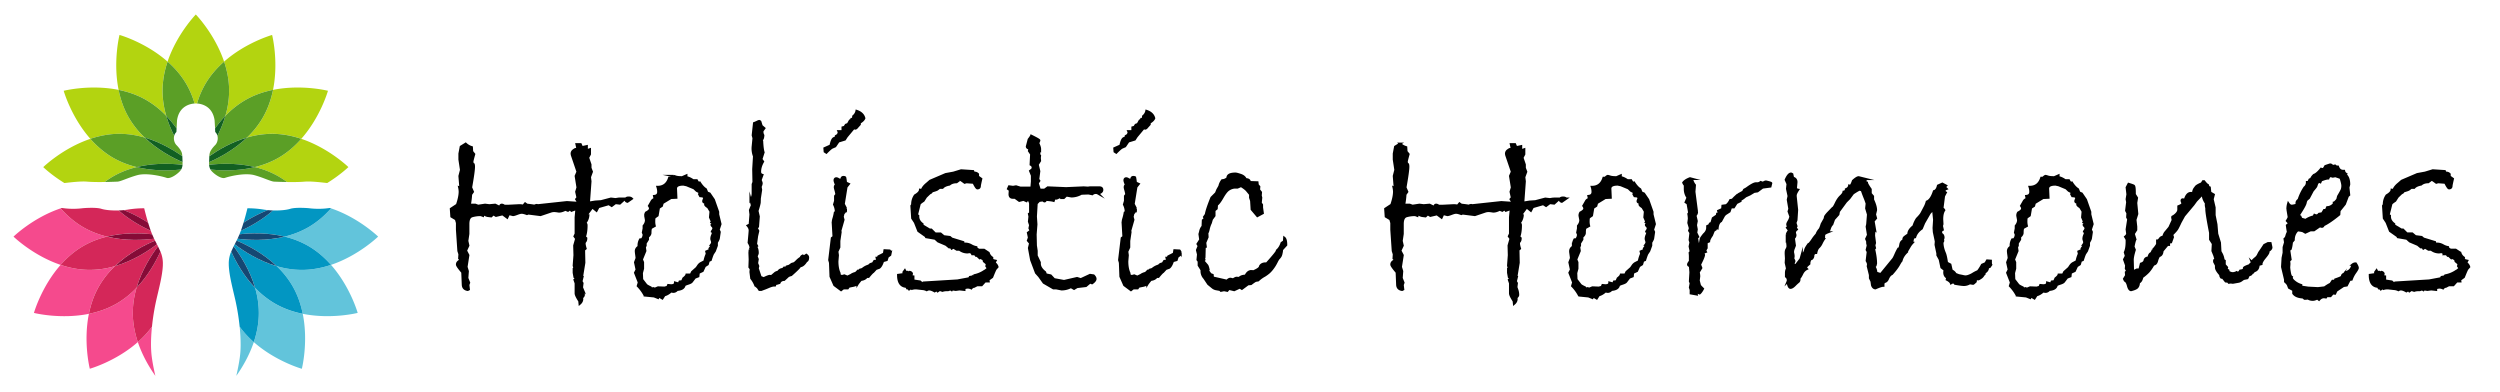 <svg xmlns="http://www.w3.org/2000/svg" viewBox="0 0 5482.29 859.76"><defs><style>.cls-1{stroke:#000;stroke-miterlimit:10;stroke-width:5px;}.cls-2{fill:#b3d410;}.cls-3{fill:#5b9f26;}.cls-4{fill:#126022;}.cls-5{fill:#f54a8d;}.cls-6{fill:#d42759;}.cls-7{fill:#860b37;}.cls-8{fill:#62c4db;}.cls-9{fill:#0296c2;}.cls-10{fill:#154773;}</style></defs><g id="logo"><path class="cls-1" d="M1370.83,435.7l-11.71,10.56-9.42-1.14-8.28,6.28-6.28-4L1312.31,454l-4.28,8-9.14-7.42-13.41,18H1290a29.63,29.63,0,0,1-7.7,17.41h1.14q2.57,0,2.57,4.28,0,15.13-3.71,25.12l3.14,2.85q0,4.86-1.86,7.14a7.25,7.25,0,0,0-1.85,4.57c0,2.28.75,6,2.28,11.13l-3.43,2.85.57,28.26-5.13,31.4h1.14l-2.29,9.42,2.29,4-1.14,9.42,2,4.85a34.44,34.44,0,0,1,2,11.42q0,2.85-4,6l.57,2.85q0,6-5.43,10.56l-.57-6q-8-12.29-8-16.84V621l-2.57-7.42,4.28-3.71-4.28-2.29-1.71-9.42v-8.56l1.71-.57-1.71-6.57,1.71-22.83-.57-21.13,4.28-15.12-3.71-5.14,2.57-5.43V476.52l1.71-18.55-11.13,4-2.85-3.42-4.86,3.42-5.71-2.28q-9.71,4.86-15.7,3.85a61.21,61.21,0,0,0-8.27-1,24.3,24.3,0,0,0-7.71,1.15l-22.84,7.7L1158.45,468l-2.85,1.14q-7.71-2.85-11.71-2.85-3.14,0-9.85,2.56c-4.47,1.72-7.47,2.57-9,2.57l-9.13-2.28-3.71,8-10-7.42-14.56,3.43-5.71-3.43-4.85,4.57-6.85-.86q-3.43-.28-10.57-4.28l-.57,4-4.56-1.72a65.72,65.72,0,0,0-19.41,2.57q-8.3,2.58-8.28,17.42v21.4l-2.29,15.42,2.29,10.27-5.14,11.14,5.14,10-4,25.69,2.86,9.42-1.15,15.13,4,10-1.71,4.85,1.14,9.71-2.28,1.14q-10-1.44-10.57-10.85L1014,597q-11.7-13.69-11.7-16.84,0-6.57,8.85-9.42l-4-4,.57-9.42-2.28-7.13-3.14-46.53V488.8l-2.29-8-10-6L988.89,458l13.42-8.85q6-17.42,6-29.12a48.66,48.66,0,0,0-1.14-8.85l5.14,2.29-2.86-5.71-1.71-21.7,3.43-13.41-3.43-22.84V336.94l2.86-15.13,10.56-6.57a33.12,33.12,0,0,0,13.41,7.71l.58,9.42,4.56,5.71q-4,14.28-4,16.27,0,4.56,2.85,6a20.08,20.08,0,0,1,.57,5.71q0,9.42-6.28,45.1l4,9.42-4,5.71a167.72,167.72,0,0,1-2.85,22.84h12.27l6.28,2.28,15.13-2.28,9.42,1.14,12.85-1.14,11.13,5.42v-1.43q0-4,3.42-4,2.28,0,5.43,2.28h10l22.55-1.14q6.27,0,8.85,1.14l4.28-5.14,4,2.86q13.13,1.42,16.27,2.28a13.23,13.23,0,0,1,5.42-1.71l2.28.57,63.66-6.85,25.69,1.71-5.14-8.28,2.86-3.42-2.86-12.85,2.86-9.42-4-25.12,4-9.42-11.71-34.54a18.09,18.09,0,0,1-1.14-5.13,8.68,8.68,0,0,1,3.71-7.14c2.47-1.9,4.19-2.85,5.14-2.85h4l-2.29-10.57h8.85l2.86,6.57,10.56-2.28v9.13l6.85-2.28v10.56l-4,7.71,5.14,15.12v7.43l3.14,8.27-4.28,11.71,1.14,9.42-3.43,46.81,14-2.28,12.85-.86,21.69-5.71,10,1.14,7.42-1.14Zm14.55,0-9.42,6.57q-4-.86-4-4.28,0-4.58,6.85-4.57Q1383.1,433.42,1385.38,435.7Z"/><path class="cls-1" d="M1579.78,491.37l-4,12.27,2.28,5.14-2,13.7c-.2,1.71-1.62,4.76-4.29,9.13v6.85l-4.28,11.71-3.42,5.14q-1.72,2-5.71,14.84l-4.28,1.71-2.29,7.71-6.28,4-4.85,10.56-8.56,4-.86,7.71-7.42,2.86q-5.43,7.13-7,9.13c-1,1.33-3.61,2.67-7.7,4s-6.81,2.47-8.14,3.42q-1.42,9.13-16.27,10.28a10.29,10.29,0,0,1-8.28,4.28,15.4,15.4,0,0,1-4.56-1.14q-8,7.13-14.85,8.56l-4.56,7.14-7.71-4.57-1.71,3.43-8.57-3.43-20.55-2A88.51,88.51,0,0,0,1398.8,627l2.28-7.7-8.27-21.13,3.42-6.85-3.42-16,3.42-9.14c0-.95-.28-3.47-.86-7.56a76.73,76.73,0,0,1-.85-7.85q0-6,6-9.71v-3.14a26.47,26.47,0,0,1,3.43-12.84h3.42a16.34,16.34,0,0,0,4.29-11.13l-1.72-4,1.72-8.85v-5.71q5.13-6.27,5.13-12.84l-1.71-9.42a12.17,12.17,0,0,1,1.71-6.85q8.85-4.58,8.85-8.85a10.36,10.36,0,0,0-2.28-6l5.71-10a9,9,0,0,1,3.57-3.71,18.27,18.27,0,0,0,3-2l-1.14-5.71q9.13-.86,9.14-9.42A34.78,34.78,0,0,0,1441.9,410q19.41,0,25.69-20h3.71c2.67-2.66,4.57-4,5.71-4a36.9,36.9,0,0,1,5,1.43q4.42,1.44,13.84,1.43l9.14-4v4q6,.57,14.84,6.56h8c1.9,3.81,3.72,5.71,5.43,5.71l1.14-.57q6.55,10.28,13.42,14.56l2.85,7.14,5.42,2.28,9.14,13.42,9.42,26.83v5.42Zm-18.56,16.27q3.43-4.29,3.43-7.14a6.25,6.25,0,0,0-2-4.14c-1.34-1.43-2-2.33-2-2.71h3.43a11.28,11.28,0,0,0-4-6l1.14-1.71-4-9.42,1.14-12.84-5.43-9.14q-6.29-4-6.28-6v-1.72a2.87,2.87,0,0,0-2.14-3c-1.42-.47-2.14-1.29-2.14-2.43v-.57q0-.85,2.57-7.42l-3.71-2.86-5.71-.57-2.28-4.28,2.28-3.42-7.71-4-5.7-5.42L1505.56,406l-6.85-1.43q-16.85,0-16.56,9.42l.86,19.41-11.71.57L1453,445.12l-1.72,6.28-6.56,4.28-2.86,16.85-5.71,4q-1.71.86-1.71,8.28a39.65,39.65,0,0,0,1.14,10.56l-7.13,4q-2.29,1.14-2.29,11.13,0,4.57-5.42,8.85v5.71l-5.14,8.28v5.13l-1.71,3.72,1.14,8L1407.36,569l2.57,6.28V589l-2.57,9.71.57,14.27,8.57,11.13q1.43,2.29,10.27,6.28l1.72,2.85,4-1.14,3.71,1.14,6.86-2.85,14,.57,6.57-1.71,1.71-4,6,.57q9.14,0,9.14-6l8.28,2.28,1.71-4.57,5.42-.57,2.86-6.56q6.27-4.86,6.85-8H1515l2.85-6,10-8.85,3.72-5.42a17.61,17.61,0,0,1,5.13-4.85L1545,573a69.74,69.74,0,0,1,5.14-16.27L1549,551.6l8.28-3.72-1.15-2.85q3.43-4.85,6.28-8.28h-2.85q2.28-3.13,2.28-5.14a14.06,14.06,0,0,0-.85-4.28,14.09,14.09,0,0,1-.86-3.42,21.71,21.71,0,0,1,1.71-8,21.57,21.57,0,0,0,1.72-5.42A3,3,0,0,0,1561.22,507.64Z"/><path class="cls-1" d="M1768.17,559q3.7,2.57,3.71,5.42,0,7.14-3.71,8-6.84,11.15-14,11.14,0,2.56-19.13,19.41-5.71,1.42-7.56,3.28t-7.85,7.28q-8,.29-10.57,6.85l-5.7,1.71-2.29-1.14-1.71,4.85h-1.71q-4.29,0-12.28,3.43t-10,4l-6,2.29h-4l-3.43-5.14-5.42-4.57a55.32,55.32,0,0,0-8.85-15.41l-1.71-14,.57-6.85-2.85-3.71.57-16.84-.57-14.56.57-7.14a8.53,8.53,0,0,0,1.71-4.56c0-2.67-1.33-6.18-4-10.57q2.28-24.25,2.29-26.83,0-5.13-4.57-10.56l4.57-2.28,1.71-22.27-1.14-9.42,4.28-10.56-3.14-11.7a24,24,0,0,0,4.85-15.13V404l1.72-4.57L1652,370.9l1.72-28.25a47.14,47.14,0,0,1-2.86-22l1.72-17.7-1.72-6.28,2.86-26.55q3.13-1.14,6.7-2.85a16.16,16.16,0,0,1,4.43-1.72,6,6,0,0,1,2.28,1.15l2.86,9.41,6,5.14-4.28,6v2.28a15.09,15.09,0,0,0,2,7.14q-.57,9.71-4.28,9.7l1.71,3.14q.86,18,3.14,24.55l-4.85,15.13,3.71,5.14q-6.57,11.41-6.57,22.26,0,5.72,5.14,7.14l-4,11.13q2.3,5.43,2.29,6.85,0,2.86-2.29,7.71l1.15,6.85L1666,435.13l-.28,8.85q-.3,4-4.86,18.55l2.86,12.28L1662,497.07l-3.13,2.29,3.71,7.13L1660,517.63,1657.7,535l2.29,4.28L1657.7,541q3.72,4.58,3.71,14c0,1.14-.85,3.43-2.56,6.85l2.56,6.57-1.42,8.85,2.57,6.28-1.15,4.85,6.28,19.12,7.14,2.86q10.28-5.14,13.42-5.14l3.42.57,8-6.85c1-1,3.33-2,7.14-3.14q2.85-5.13,10-5.71l2.86-3.14,4.28.57,1.14-2.85,5.71-1.71,5.42-4,5.71-1.71a65.59,65.59,0,0,0,5.57-5.14,47,47,0,0,1,9-7.14q0-2.57,3.71-4.28a2.71,2.71,0,0,0,2.28,1.14C1763.79,561.87,1765.7,560.92,1768.17,559Z"/><path class="cls-1" d="M1895.2,259.29q-2,5.15-10,9.71v3.71l-5.14,5.71c-1.71,2.28-3.24,3.42-4.57,3.42a9,9,0,0,1-3.14-1.14l-15.7,18.84-4,6.28-14,4.28-7.14,10.57-6.56,2.85q-2.87,1.14-12.85,11.13l-3.42-2.28-.57-7.14,13.41-6q2.85-14.28,7.28-16.13c3-1.24,4.43-2,4.43-2.43V298.4l2.85-1.71,1.14.57,1.43-4.28H1841l-2.28-5.14h9.13v-8.28l4.29-1.14,2.85-4.57,4.57-1.71,4.28-7.71q2.28,0,3.42-3.42h3.43l.57-6q6-5.13,7.14-11.7Q1892.34,247.87,1895.2,259.29Zm58,294L1952,559l-5.42,4-2.28,7.14-8,2.28q-3.71,11.43-8.27,14.56l-7.14,2.57-6.28,6.85q-2.29,1.14-10,10.56h-4q-4,5.71-12.84,6.57-6.29,7.71-7.14,9.13a29.55,29.55,0,0,1-11,4.14q-6.7,1.29-8.42,1.86l-2.28,3.42h-9.42l-5.14,4-14.56-10.85-8.28-18.84-1.14-30.26-1.71-6,5.71-48,3.71-2.85-1.72-30a32.06,32.06,0,0,1,1.57-10.14,92,92,0,0,0,3-13l2.29-1.43a37.3,37.3,0,0,0-4-16.27l2.28-7.71V430l2.86-3.71a81.5,81.5,0,0,0-2-9.27,53.17,53.17,0,0,1-1.43-5.86q0-4.56,2.29-4.56a1.62,1.62,0,0,0,1.14.57q-4-9.14-4-11.71,0-4.27,4-4.28a9.67,9.67,0,0,1,3.85,1.57,9.49,9.49,0,0,0,4.43,1.57,10.11,10.11,0,0,0,2.85-1.14q0-4.85,4-4.85c2.28,0,3.56.43,3.85,1.28a107.24,107.24,0,0,1,1.57,11l6.28,2.86-5.14,6.56-6,37.4,4.85,9.42a14,14,0,0,1-5.42,11.13l-1.72,7.42,1.72,6.57-6.85,24,.57,2.86-2.86,19.41v14l-4.28,9.42,1.14,8L1836.11,573q0,16,4.85,26.27l-.57,3.14,5.14,3.42,6-1.71,6.86,2.85,8.27-4q3.15-2.58,10-4.28l4-4,1.14,1.71,3.43-4.57,6-1.71a35,35,0,0,1,14.56-7.71q2-3.7,8.28-4.56l3.42-5.43,6.57-.57-1.43-6.28h2.57l1.14-3.14,12.28-6.28,1.14-7.13,11.13.57A21.68,21.68,0,0,1,1953.15,553.31Z"/><path class="cls-1" d="M2187.22,585.28l-4,4.57q-1.44,2-7.71,17.69l-8.28,6,.57,3.42h-7.7l-7.42,8.28h-10l-6.57,3.43c-1.9,0-4,1.14-6.28,3.42a18.23,18.23,0,0,0-7.71-1.71,20.58,20.58,0,0,0-7.42,1.71v3.43l-10.56-1.14-8.28,1.14-7.71-1.14-1.14,1.71-2.85-1.71-5.14,1.71h-3.71a28.45,28.45,0,0,0-8.56,1.43l-6-2-4.57,3.14-2.28-2.57-4.28,2.57q-7.43-4.29-12.28-4.28a13.12,13.12,0,0,0-5.13,1.71,26.38,26.38,0,0,0-10-2.57l-12.84-1.43a30.9,30.9,0,0,0-9.42,1.14l-1.14-2.28-5.14,3.43a5.15,5.15,0,0,0-4.28-2.29l-1.71-3.42q-18-.85-18-25.69l12.28-1.72-.57-4.28,2.85-4,1.71,3.42h3.43v2.86l5.42-2.86c3,.57,4.57,2,4.57,4.28a13.11,13.11,0,0,1-1.71,5.14l5.13.57v8.85l14.85,2.28,5.71,5.14,1.71-2.85,74.79-4.57,25.69-4.85,1.43-2.86,6.28-1.14,1.71-2.28a61.12,61.12,0,0,0,23.4-9.42l1.72,1.71,1.14-3.42,4.28-3.43.57-2-2.85-4,1.14-5.14-6.57-5.43-1.14-4.56c-3-1.14-5-2.29-5.71-3.43l-2.57,1.14-5.7-5.42h-2.29l-2.57-3.43h-5.71a6.46,6.46,0,0,0-6.56-4.56l-4,.57a27.61,27.61,0,0,1-17.41-6h-6l-7.42-4.56L2087,545l-1.71-2.85h-4l-6.56-5.43-17.41-7.42-6.57-6-19.7-3.43-.57-1.71L2014,506.49l-7.43-18.84-6-9.13-1.71-27.12,1.71-2.85a34,34,0,0,1,6-20q10.86-6.29,11.14-12.28l4,.57q2.3-7.12,10.85-14l7.14-6.28,34-14.56,17.12-3.14,16.84-5.14,26.27,1.71,1.14,3.43h1.71a9.94,9.94,0,0,1,7.71,3.14v5.14l7.13,5.13q-3.14,13.71-3.14,15.42c0,3.42-1.71,5.14-5.13,5.14q-2.3,0-8.28-12.28l-15.7-1.14-4,1.14q-9.14-6.85-10.56-6.85a1.51,1.51,0,0,0-1.71,1.71l-5.43,4q-9.7,0-15.7,5.14-10.85,2-15.12,7.13h-6.57l-4.85,3.72q-2,1.43-11.42,4l-2.28,2.86L2038.5,424l-8,7.71-5.42,8.56c-5.52,3.62-8.38,6-8.56,7.14l-6,24,2.86,1.72v1.71q0,9.7,9.42,16.56v2.85l15.7,9.42h3.71l8.56,8.56h11.7l7.14,6,13.42,1.71,4,3.43,25.12,7.7q0,3.44,4.28,3.43a26,26,0,0,1,13.13,3.42,34,34,0,0,0,11.42,4.29l.57,2.85,5.14,2.85h11.13l10,6.57a19,19,0,0,0,7.71,10.56l-.57,1.71,2.86,4,5.13,1.14-2.28,4.28Q2186.07,580.72,2187.22,585.28Z"/><path class="cls-1" d="M2297.69,411.15l40.24,1.72,38.54-1.72,9.42.57,4-.57H2411c4,0,6,1.72,6,5.14q0,6-9.42,7.71a8.72,8.72,0,0,0-4.85-1.14,11.36,11.36,0,0,0-7.42,2.85L2387,424l-15.7.57a44.44,44.44,0,0,1-21.69,6l-11.14-2-5.7,5.42h-5.43v-3.43l-10,4.57h-5.14l-1.71,5.14q-4.86-1.42-17.13-2.28-.86,3.42-2.85,3.42c-.76,0-1.9-.76-3.43-2.28l-8.27,1.14-5.71,6-1.72,28.55,1.15,17.13-1.72,22,.57,24.54,1.72,11.71v10.56l6.85,14.56v2.57q0,10,11.7,19.12l1.71,4.86,10.57,2.28,7.7,8.28,21.7,4,28.54-6.56,8.28,2.57,20.27-9.42,7.7,1.14q4,4,4,7.42,0,4.28-7.42,9.42l-4.28-1.71-9.14,7.7-19.41,2.29-6.56,4-6.85-4a43.43,43.43,0,0,1-20.56,5.14l-11.7-2.29H2310l-21.12-12.27-10-14-6.86-7.71-10.56-28-4.85-26.26,2.57-10.56-4.85-5.71,2.28-6.57-2.28-10.56,6-4.57-2.57-5.42,1.43-6.85-2.57-7.71,1.14-11.13-1.14-5.71,2.57-1.71V446.26q-1.71-7.69-4.85-7.7a4.06,4.06,0,0,0-3.43,2.28l-6.56-2.85-9.14,2.28-9.42-6.85h-4.85q-6.86,0-6.85-7.71l.57-8.85-4-2.85,2.29-5.14,8.56,1.14,6.57-1.14,9.42,2.85H2262l1.15-13.41V384.89l-4-10,4.57-3.42a21,21,0,0,0,1.14-4.29c0-2.47-1.53-4.56-4.57-6.28l1.14-22.83-4.85-7.14,1.14-5.14c-3.81-.75-5.71-2.28-5.71-4.56l4-15.42q4.84-6.27,5.42-8,17.42,8.57,17.42,10v.57l-2.29,5.71q4,8.28,4,12.85v1.71a23.87,23.87,0,0,0-1.71,8.28,6.16,6.16,0,0,0,1.71,4.56l-.57,4.86.57,6.28-5.14,8.27,3.43,14.56-2.29,17.7,2.29,3.43-3.43,5.13,4.57,14.56h10.56Z"/><path class="cls-1" d="M2530.9,259.29q-2,5.15-10,9.71v3.71l-5.14,5.71c-1.71,2.28-3.24,3.42-4.57,3.42a9,9,0,0,1-3.14-1.14l-15.7,18.84-4,6.28-14,4.28-7.14,10.57-6.56,2.85q-2.86,1.14-12.85,11.13l-3.42-2.28-.57-7.14,13.41-6q2.85-14.28,7.28-16.13c2.95-1.24,4.43-2,4.43-2.43V298.4l2.85-1.71,1.14.57,1.43-4.28h2.28l-2.28-5.14h9.13v-8.28l4.29-1.14,2.85-4.57,4.57-1.71,4.28-7.71q2.28,0,3.42-3.42h3.43l.57-6q6-5.13,7.14-11.7Q2528,247.87,2530.9,259.29Zm57.95,294L2587.7,559l-5.42,4-2.28,7.14-8,2.28q-3.7,11.43-8.27,14.56l-7.14,2.57-6.28,6.85q-2.29,1.14-10,10.56h-4q-4,5.71-12.84,6.57-6.29,7.71-7.14,9.13a29.55,29.55,0,0,1-11,4.14q-6.7,1.29-8.42,1.86l-2.28,3.42h-9.42l-5.14,4-14.56-10.85-8.28-18.84-1.14-30.26-1.71-6,5.71-48,3.71-2.85-1.71-30a31.78,31.78,0,0,1,1.57-10.14,93.61,93.61,0,0,0,3-13l2.29-1.43a37.3,37.3,0,0,0-4-16.27l2.28-7.71V430l2.86-3.71a81.5,81.5,0,0,0-2-9.27,53.17,53.17,0,0,1-1.43-5.86q0-4.56,2.29-4.56a1.62,1.62,0,0,0,1.14.57q-4-9.14-4-11.71,0-4.27,4-4.28a9.67,9.67,0,0,1,3.85,1.57,9.49,9.49,0,0,0,4.43,1.57,10.11,10.11,0,0,0,2.85-1.14q0-4.85,4-4.85c2.28,0,3.57.43,3.85,1.28a107.24,107.24,0,0,1,1.57,11l6.28,2.86-5.14,6.56-6,37.4,4.85,9.42a14,14,0,0,1-5.42,11.13l-1.72,7.42,1.72,6.57-6.85,24,.57,2.86-2.86,19.41v14l-4.28,9.42,1.14,8L2471.81,573q0,16,4.85,26.27l-.57,3.14,5.14,3.42,6-1.71,6.85,2.85,8.27-4q3.15-2.58,10-4.28l4-4,1.14,1.71,3.43-4.57,6-1.71a35,35,0,0,1,14.56-7.71q2-3.7,8.28-4.56l3.42-5.43,6.57-.57-1.43-6.28h2.57l1.14-3.14,12.28-6.28,1.14-7.13,11.13.57A21.68,21.68,0,0,1,2588.85,553.31Z"/><path class="cls-1" d="M2820.35,537.32l-9.14,10a40.23,40.23,0,0,1-1.14,8,22.1,22.1,0,0,1-2,6.28,28.23,28.23,0,0,1-4.28,5.42q-1.42,1.43-5.71,10a75.57,75.57,0,0,1-6.85,10.85,62.51,62.51,0,0,1-8,9.13,79.89,79.89,0,0,1-10,7.42A65.15,65.15,0,0,0,2759,614.68l-4.85.86q-2,.29-10.85,7.13l-6.56.57-13.42,10-4.56-2.85-12.28,5.71-11.7-2.86-3.43,4.29-7.13-1.43-6.85,1.43-2-2-8-1.43a17.38,17.38,0,0,1-8.27-3.71l-9.42-7.71-8.57-12.84a22.51,22.51,0,0,1-6-15.7v-2.29l-6.28-10V573l-2.57-3.42,1.14-11.7-2.28-9.42,3.71-9.14-2.57-4.28,6-9.42-1.71-12.27,1.43-5.14a23.06,23.06,0,0,1,5.42-11.71l.57-13.41,4.29-3.43-1.72-3.71,4-5.71q1.71-10.85,12.27-36.82l10-10,2.86-7.14,4.57-8a31.64,31.64,0,0,1,6-12.85c4,0,7.89-1.61,11.7-4.85q-.57-9.71,17.42-9.7,2.57,0,11.13,2.85t11.13,9.42q8.85,0,8.85,6.28l16.84.57.57,5.42,3.43,4-.57,6.85,4.28,5.43-.57,7.42,1.14,4.28-1.14,11.7,2.85,4v6l1.72,12.28-11.71,6.28L2745,459.11l-1.14-18.84-2.29-6.85v-7.14l-6.85-8.28q-3.15-4-13.13-10.27l-8,3.42h-7.14A28.22,28.22,0,0,0,2694,416q-5.85,4-13.27,17t-12.27,16.13l-.57,8.28-4.86,4V473.1l-5.71,7.7-2.28,8a56.06,56.06,0,0,0-4.71,13.7q-1.58,7.42-3,8l.57,9.42-5.13,12.27,1.14,8.85-2.29.57-.57,22.27-1.14.57,1.14,5.14-2.57,2.28,8.57,10q1.43,1.73,3.14,9.42l-1.71,1.72,6,8.27,4.57,1.72.57,5.71,31.11,7.13q4-4.27,7.42-4.28a26.9,26.9,0,0,1,6,1.43c3.42-2.47,6.09-3.71,8-3.71l4.28.57a29.88,29.88,0,0,0,4-2.43q3.7-2.42,11.13-2.71c3.24-6.66,7.32-10,12.28-10a14.83,14.83,0,0,1,4.56.57q14.85-6.27,14.85-11.13,3.13-6.28,12.27-6.28h2.28q24-26.55,22.84-28.83,6.57-5.71,10-16.27l5.14-3.43.57-7.71Q2820.34,524.77,2820.35,537.32Z"/><path class="cls-1" d="M3419.79,435.7l-11.7,10.56-9.42-1.14-8.28,6.28-6.28-4L3361.28,454l-4.28,8-9.14-7.42-13.42,18H3339a29.58,29.58,0,0,1-7.71,17.41h1.15q2.57,0,2.57,4.28,0,15.13-3.72,25.12l3.14,2.85c0,3.24-.61,5.62-1.85,7.14a7.27,7.27,0,0,0-1.86,4.57q0,3.42,2.29,11.13l-3.43,2.85.57,28.26-5.14,31.4h1.15l-2.29,9.42,2.29,4-1.15,9.42,2,4.85a34.44,34.44,0,0,1,2,11.42q0,2.85-4,6l.58,2.85c0,4-1.82,7.52-5.43,10.56l-.57-6q-8-12.29-8-16.84V621l-2.57-7.42,4.28-3.71-4.28-2.29-1.71-9.42v-8.56L3309,589l-1.71-6.57,1.71-22.83-.57-21.13,4.28-15.12L3309,518.2l2.57-5.43V476.52l1.71-18.55-11.13,4-2.86-3.42-4.85,3.42-5.71-2.28q-9.7,4.86-15.7,3.85a61.12,61.12,0,0,0-8.28-1,24.28,24.28,0,0,0-7.7,1.15l-22.84,7.7L3207.42,468l-2.86,1.14c-5.13-1.9-9-2.85-11.7-2.85q-3.15,0-9.85,2.56c-4.47,1.72-7.47,2.57-9,2.57l-9.13-2.28-3.71,8-10-7.42-14.56,3.43-5.71-3.43-4.85,4.57-6.86-.86q-3.42-.28-10.56-4.28l-.57,4-4.57-1.72A65.81,65.81,0,0,0,3084.1,474q-8.28,2.58-8.27,17.42v21.4l-2.29,15.42,2.29,10.27-5.14,11.14,5.14,10-4,25.69,2.85,9.42-1.14,15.13,4,10-1.71,4.85,1.14,9.71-2.29,1.14q-10-1.44-10.56-10.85L3063,597q-11.71-13.69-11.7-16.84,0-6.57,8.85-9.42l-4-4,.57-9.42-2.28-7.13-3.14-46.53V488.8l-2.29-8-10-6L3037.86,458l13.42-8.85q6-17.42,6-29.12a48.66,48.66,0,0,0-1.14-8.85l5.14,2.29-2.86-5.71L3056.7,386l3.43-13.41-3.43-22.84V336.94l2.86-15.13,10.56-6.57a33.12,33.12,0,0,0,13.41,7.71l.57,9.42,4.57,5.71q-4,14.28-4,16.27c0,3,1,5,2.86,6a20.08,20.08,0,0,1,.57,5.71q0,9.42-6.28,45.1l4,9.42-4,5.71a167.72,167.72,0,0,1-2.85,22.84h12.27l6.28,2.28,15.13-2.28,9.42,1.14,12.84-1.14,11.14,5.42v-1.43q0-4,3.42-4,2.28,0,5.43,2.28h10l22.55-1.14q6.27,0,8.85,1.14l4.28-5.14,4,2.86q13.13,1.42,16.28,2.28a13.23,13.23,0,0,1,5.42-1.71l2.28.57,63.66-6.85,25.69,1.71-5.14-8.28,2.86-3.42-2.86-12.85,2.86-9.42-4-25.12,4-9.42-11.71-34.54a18.09,18.09,0,0,1-1.14-5.13,8.68,8.68,0,0,1,3.71-7.14q3.71-2.85,5.14-2.85h4l-2.29-10.57h8.85L3325,323l10.57-2.28v9.13l6.85-2.28v10.56l-4,7.71,5.14,15.12v7.43l3.14,8.27-4.28,11.71,1.14,9.42-3.43,46.81,14-2.28,12.85-.86,21.69-5.71,10,1.14,7.42-1.14Zm14.56,0-9.42,6.57q-4-.86-4-4.28,0-4.58,6.85-4.57Q3432.06,433.42,3434.35,435.7Z"/><path class="cls-1" d="M3628.75,491.37l-4,12.27,2.28,5.14-2,13.7q-.29,2.57-4.28,9.13v6.85l-4.28,11.71-3.42,5.14q-1.73,2-5.71,14.84l-4.29,1.71-2.28,7.71-6.28,4-4.85,10.56-8.57,4-.85,7.71-7.42,2.86q-5.43,7.13-7,9.13c-1,1.33-3.61,2.67-7.7,4s-6.81,2.47-8.14,3.42q-1.42,9.13-16.27,10.28a10.29,10.29,0,0,1-8.28,4.28,15.51,15.51,0,0,1-4.57-1.14q-8,7.13-14.84,8.56l-4.57,7.14-7.7-4.57-1.72,3.43-8.56-3.43-20.55-2A88.51,88.51,0,0,0,3447.77,627l2.28-7.7-8.28-21.13,3.43-6.85-3.43-16,3.43-9.14q0-1.42-.86-7.56a76.73,76.73,0,0,1-.85-7.85q0-6,6-9.71v-3.14a26.47,26.47,0,0,1,3.43-12.84h3.42a16.33,16.33,0,0,0,4.28-11.13l-1.71-4,1.71-8.85v-5.71q5.14-6.27,5.14-12.84L3464,473.1a12.17,12.17,0,0,1,1.71-6.85q8.85-4.58,8.85-8.85a10.36,10.36,0,0,0-2.28-6l5.71-10a8.89,8.89,0,0,1,3.57-3.71,18.27,18.27,0,0,0,3-2l-1.14-5.71q9.14-.86,9.13-9.42a35.07,35.07,0,0,0-1.71-10.56q19.41,0,25.69-20h3.71c2.67-2.66,4.57-4,5.71-4a36.9,36.9,0,0,1,5,1.43q4.42,1.44,13.84,1.43l9.14-4v4q6,.57,14.84,6.56h8q2.85,5.71,5.43,5.71l1.14-.57q6.55,10.28,13.41,14.56l2.86,7.14,5.42,2.28,9.14,13.42,9.42,26.83v5.42Zm-18.56,16.27c2.28-2.86,3.43-5.24,3.43-7.14a6.25,6.25,0,0,0-2-4.14c-1.33-1.43-2-2.33-2-2.71h3.43a11.34,11.34,0,0,0-4-6l1.14-1.71-4-9.42,1.15-12.84-5.43-9.14q-6.27-4-6.28-6v-1.72a2.87,2.87,0,0,0-2.14-3c-1.43-.47-2.14-1.29-2.14-2.43v-.57q0-.85,2.57-7.42l-3.71-2.86-5.71-.57-2.28-4.28,2.28-3.42-7.71-4-5.71-5.42L3554.53,406l-6.85-1.43q-16.84,0-16.56,9.42l.86,19.41-11.71.57L3502,445.12l-1.71,6.28-6.56,4.28-2.86,16.85-5.71,4q-1.71.86-1.71,8.28a39.65,39.65,0,0,0,1.14,10.56l-7.13,4q-2.3,1.14-2.29,11.13,0,4.57-5.42,8.85v5.71l-5.14,8.28v5.13l-1.71,3.72,1.14,8L3456.33,569l2.57,6.28V589l-2.57,9.71.57,14.27,8.57,11.13q1.43,2.29,10.27,6.28l1.72,2.85,4-1.14,3.71,1.14,6.85-2.85,14,.57,6.57-1.71,1.71-4,6,.57q9.14,0,9.14-6l8.28,2.28,1.71-4.57,5.42-.57,2.86-6.56q6.27-4.86,6.85-8H3564l2.85-6,10-8.85,3.71-5.42a17.77,17.77,0,0,1,5.14-4.85l8.28-4.29a69.74,69.74,0,0,1,5.14-16.27l-1.14-5.13,8.27-3.72-1.14-2.85q3.43-4.85,6.28-8.28h-2.85q2.28-3.13,2.28-5.14a14.06,14.06,0,0,0-.85-4.28,13.61,13.61,0,0,1-.86-3.42,21.71,21.71,0,0,1,1.71-8,21.36,21.36,0,0,0,1.71-5.42A3,3,0,0,0,3610.19,507.64Z"/><path class="cls-1" d="M3883.94,401.73l-1.71,7.14-17.13,2.28L3854,419.43l-7.43,1.14-9.42,5.71-9.42,4.28q-6.84,6-11.13,7.43v2.85l-8.56,4.28-6,9.42h-6.28l-3.14,9.14L3786,468a16.47,16.47,0,0,0-6.28,6.28L3774,484.8q-6.57,3.42-7.71,15.7l-2.85-1.14-1.14,3.71-4.29,2.85-4,10q-6.29,8.85-6.28,13.42l-5.43,2.28v12.28a16.1,16.1,0,0,0-2.85,6.28l1.14,2-5.71,2.28,1.72,4.57q-.86,5.72-8.85,21.12l2.85,7.42-5.71,9.42a48.66,48.66,0,0,1,1.14,8.85l-1.14,9.42,2.57,10.28a14.45,14.45,0,0,0,2.57,3.42l4.28,4.28q-3.71,7.14-7.13,10l-7.71-2.86,1.14,5.14-12.84-2.28v-7.71l-1.72-5.14,1.72-9.42-1.72-4,1.14-20-1.14-13.41c-2.66-1-4-2.1-4-3.43q0-2.28,4-7.14v-8.56a62.12,62.12,0,0,0-.57-10l2.29-2.85-2.29-11.14,1.71-8.85-1.71-5.42,1.71-15.7-2.85-4.57,1.71-5.42-3.42-11.7,1.14-9.14a69.36,69.36,0,0,0-1.14-10.56l1.71-2.85-3.43-20-4.28-2.85,4.28-10a32.26,32.26,0,0,1-6-19.41v-8a16.14,16.14,0,0,1-3.43-5.43q4-5.41,14.56-9.42l4.28,1.14a29.86,29.86,0,0,0,6.28,13.71l-1.14,14.55,5.71,44.25a10.68,10.68,0,0,1-3.42,7.71l2.85,12.27-1.71,8.85,1.71,9.42-1.14,7.42,4.28,8.85-2.57,1.71,2,13.42,4.57,1.14,2-11.42q.27-2,6.85-10.27,7.41-6.57,7.42-14.56v-3.43l3.71-1.71c.57,0,1-.71,1.43-2.14s1-2.14,2-2.14h1.72l3.42-11.42,8.85-6,.57-3.43h4l-1.71-6.57,8.84-4,.58-7.14,8.27-1.14a27.21,27.21,0,0,0,8.57-11.13l5.42-1.14c.76-1.53,4.28-5,10.56-10.57a3,3,0,0,0,2.86-1.71l9.42-5.14,2.28-4.28,5.14-2.85q15.12-11.13,20.55-11.14h2.28a11.83,11.83,0,0,0,8.28-2.85l5.14,1.71q4-2.85,6.57-2.85C3879.84,399.83,3883.55,401,3883.94,401.73Z"/><path class="cls-1" d="M4366.35,580.71l-3.14,4.57-4,1.14a10.76,10.76,0,0,1-3.86,8.85c-2.57,2.1-3.85,3.71-3.85,4.85v1.14l-1.71,1.15a16.42,16.42,0,0,1-6.14,7q-4.42,3-5.57,3l-5.14-.86-.57,6c-3.24,3.05-5,4.57-5.42,4.57s-2.86-.38-7.42-1.14a24.92,24.92,0,0,1-12.85,3.71q-4.56,0-19.41-2.57c-1.33-1.9-2.67-2.85-4-2.85a10,10,0,0,0-4.86,1.71q-1.43-4-9.13-8l1.14-4.28q-6.57-2.85-6.57-11.71l.58-5.14-6.86-5.42L4253.88,569l-5.13-9.42v-4l-4-18.84.57-7.42L4241,508.78l-.57-8.85,1.14-18-2.28-22.84-7.71,8.28-12.28,21.41-5.13,12.27q-11.43,8-14.56,18.84-6,0-6,12.85a45.85,45.85,0,0,0-6,8.13c-1.71,3-3.1,5.28-4.14,7a15.84,15.84,0,0,0-1.57,2.86v1.43q-9.71,8.85-12.27,19.69-1.44,1.14-5.71,8.85t-15.13,20q-5.43,2.29-8.85,10.56-2.3,5.43-6.14,6.57t-3.85,6v2.57q-4.58,0-17.41,5.71-5.15-.57-7.14-6.85l-1.14-8.28-3.43-7.13V603L4096,583.57a12.7,12.7,0,0,0,.57-4q0-2.85-2.85-7.71l2.28-19.69-2.28-4.29,2.28-9.42-1.14-5.13v-4l-2.29-5.42,4-8.57-2.85-18.27,1.14-5.13,1.71-21.7-4-13.41,1.15-10.57-2.86-8.27q-5.43-13.42-6.71-17.56c-.85-2.76-2.14-4.14-3.85-4.14a3.3,3.3,0,0,0-2.28-.57q-2,0-14.56,8.28l-8.28,11.13-7.14,7.14-15.7,21.41-1.14,6.56-9.42,10.56-4,11.14q-3.43,3.13-5.57,10t-4.85,7.7a27.39,27.39,0,0,0-7.28,4.29l-.57,10.56a64.21,64.21,0,0,0-5.14,9.13,28.34,28.34,0,0,1-6.28,8.85q-3.72,3.42-5.42,12c-4.39,0-6.57,2.67-6.57,8q-1.71,6-6.28,6c-1.53,3.81-2.28,6.56-2.28,8.28v1.71q-7.14,6-7.14,7.42a5.92,5.92,0,0,0,1.71,3.71q-6.57,3.15-10.27,10.85t-6,9.42v2.57q0,4-2.28,5.71a89.27,89.27,0,0,0-7.85,7.27q-5.57,5.58-9.28,5.57-4.28,0-6.28-13.42a7.88,7.88,0,0,0,.57-3.42,9.5,9.5,0,0,0-4-7.71v-8.28a20.18,20.18,0,0,1,2.28-9.13l-2.86-12.85.58-9.42-.58-10v-2.28q0-6.27,2.86-9.42l1.14-4.57a82.46,82.46,0,0,0-.86-8.85q-.85-6.55-.85-7.7v-9.42a21.24,21.24,0,0,1,5.14-9.14l-4.57-6q2.28-2,1.43-4.14a9.82,9.82,0,0,1-.86-3.28c0-1.33,1-3.67,3-7a28.76,28.76,0,0,0,3.85-10.13l-4-11.13,1.72-5.71-3.43-20,1.71-8-3.42-16,1.14-10.56-4-9.14q6-13.69,11.71-13.41l2.28,1.14,1.71,8q7.43,1.71,7.43,9.42l-1.15,12.27q0,3.72,4.86,4.57-5.43,8.28-5.43,12.28v2l3.14,29.69-1.42,22.27L3937,488.8l2.29,7.13-1.72,2.86,2.57,4.28q-4.27,3.15-4.28,7.42l1.14,4.85a8.13,8.13,0,0,1-3.42,6.85l2.28,16.27-2.28,6Q3931,550.74,3932,555a31.68,31.68,0,0,1,1,6.28c0,2.48-.39,4.1-1.15,4.85,1.9,3.81,2.86,5.9,2.86,6.28,0,1.53-1,3.53-2.86,6l5.71,4,11.14-14.55,2.28-8.28a13.6,13.6,0,0,0,5.14-5,23.51,23.51,0,0,0,2.85-7q.85-3.71,6.85-12,1.14,0,3.57-2.85a90.16,90.16,0,0,0,6-8.28,76.24,76.24,0,0,1,8.42-10.56,24.6,24.6,0,0,1,2.71-5.86,32,32,0,0,1,3.71-5q1.86-2,4.71-11.7l6.56-11.71.86-4.28q.85-2.28,5.71-7.71L4019,456.25q2,0,6.85-10.27t10.85-15.84q6-5.56,6.28-9.57c3.42-.57,5.13-2.37,5.13-5.42q6.29-2.56,7.14-8l1.71.57q2.85,0,6.57-11.13,8.57-7.71,12.27-7.71.28,0,14,3.42a8.93,8.93,0,0,1,1.14,3.71,8.73,8.73,0,0,1-1.14,3.43l4,1.14q0,2.87,8.27,14.56v9.42l5.14,6V438q6.57,14,6.57,22.83l-2.29,9.42,2.29,8.28-5.43,6.28,3.14,18.27a44.38,44.38,0,0,0-2,14l2,15.7-1.42,5.13,1.42,6-2,2.28q4.28,18.55,4.28,31.69l-1.14,4.56-2.57,2.29a23.43,23.43,0,0,1,4.28,13.41l10,3.14,26.83-32.82q1.71-1.71,5.28-9.85a129.13,129.13,0,0,1,6.42-13q3.15,0,4.43-8.42t6.71-9.56c0-2.86.38-4.9,1.14-6.14s4.09-3.75,10-7.56v-1.15q0-8,11.13-16.84a60.75,60.75,0,0,1,7.42-16.27q8-8,10.28-12.56l6-11.42a53.7,53.7,0,0,0,5.42-13.41q9.42-3.43,15.7-22.84,6.55-1.71,8.85-12.27l9.42-4.28,8,4.28-2.85,2.85,4,4c-3,1.14-4.57,2.57-4.57,4.28s1,3,2.86,4l-4,7.7-3.42,26.84a10.08,10.08,0,0,1,4,4q-4.56,6.85-4.56,20l.57,10.57-1.14,4,1.71,7.71a19.84,19.84,0,0,1-2.14,2.43,4.61,4.61,0,0,0-1.57,3.28c0,1.14.66,2.85,2,5.14q3.42,1.14,3.42,7.7a4.93,4.93,0,0,1-1.71,3.43,4.92,4.92,0,0,1,1.14,3.14q0,.85-1.71,3.42,0,11.14,5.42,23.7,2.28,5.41,4.57,20.83l7.42,4,2.85,12.85q6.57,3.42,8.28,7.7l7.14,2.86,8.56,1.71a31.11,31.11,0,0,0,6.57,1.14,24.18,24.18,0,0,0,8.28-2,41.43,41.43,0,0,0,8.27-4.13,75.72,75.72,0,0,1,10.85-5.57,92,92,0,0,0,8.85-14l7.71-3.42,3.42-6,8,.57Q4365.5,579.86,4366.35,580.71Z"/><path class="cls-1" d="M4588.72,491.37l-4,12.27,2.29,5.14-2,13.7q-.29,2.57-4.28,9.13v6.85l-4.29,11.71-3.42,5.14q-1.71,2-5.71,14.84l-4.28,1.71-2.29,7.71-6.28,4-4.85,10.56-8.56,4-.86,7.71-7.42,2.86q-5.43,7.13-7,9.13c-1.05,1.33-3.62,2.67-7.71,4s-6.81,2.47-8.14,3.42q-1.43,9.13-16.27,10.28a10.28,10.28,0,0,1-8.27,4.28,15.37,15.37,0,0,1-4.57-1.14q-8,7.13-14.85,8.56l-4.56,7.14-7.71-4.57-1.71,3.43-8.57-3.43-20.55-2A88.23,88.23,0,0,0,4407.74,627l2.29-7.7-8.28-21.13,3.42-6.85-3.42-16,3.42-9.14q0-1.42-.85-7.56a77.93,77.93,0,0,1-.86-7.85q0-6,6-9.71v-3.14a26.58,26.58,0,0,1,3.43-12.84h3.43a16.37,16.37,0,0,0,4.28-11.13l-1.72-4,1.72-8.85v-5.71q5.13-6.27,5.14-12.84L4424,473.1a12.09,12.09,0,0,1,1.72-6.85q8.84-4.58,8.84-8.85a10.36,10.36,0,0,0-2.28-6l5.71-10a9,9,0,0,1,3.57-3.71,19,19,0,0,0,3-2l-1.15-5.71q9.14-.86,9.14-9.42a35.07,35.07,0,0,0-1.71-10.56q19.39,0,25.69-20h3.71c2.66-2.66,4.56-4,5.71-4a37,37,0,0,1,5,1.43q4.43,1.44,13.85,1.43l9.13-4v4q6,.57,14.84,6.56h8q2.85,5.71,5.42,5.71l1.14-.57q6.57,10.28,13.42,14.56l2.85,7.14,5.43,2.28,9.13,13.42,9.42,26.83v5.42Zm-18.56,16.27q3.43-4.29,3.43-7.14a6.25,6.25,0,0,0-2-4.14c-1.33-1.43-2-2.33-2-2.71H4573a11.28,11.28,0,0,0-4-6l1.14-1.71-4-9.42,1.14-12.84-5.42-9.14q-6.29-4-6.28-6v-1.72a2.88,2.88,0,0,0-2.14-3c-1.43-.47-2.15-1.29-2.15-2.43v-.57q0-.85,2.57-7.42l-3.71-2.86-5.71-.57-2.28-4.28,2.28-3.42-7.7-4-5.71-5.42L4514.5,406l-6.85-1.43q-16.84,0-16.56,9.42l.86,19.41-11.7.57L4462,445.12l-1.71,6.28-6.57,4.28-2.85,16.85-5.71,4q-1.73.86-1.72,8.28a39.18,39.18,0,0,0,1.15,10.56l-7.14,4c-1.53.76-2.28,4.47-2.28,11.13,0,3-1.82,6-5.43,8.85v5.71l-5.14,8.28v5.13l-1.71,3.72,1.14,8-7.7,18.84,2.56,6.28V589l-2.56,9.71.57,14.27,8.56,11.13q1.43,2.29,10.28,6.28l1.71,2.85,4-1.14,3.71,1.14,6.85-2.85,14,.57,6.57-1.71,1.71-4,6,.57q9.14,0,9.13-6l8.28,2.28,1.71-4.57,5.43-.57,2.85-6.56q6.27-4.86,6.85-8h9.42l2.86-6,10-8.85,3.71-5.42a17.52,17.52,0,0,1,5.14-4.85l8.27-4.29a70.21,70.21,0,0,1,5.14-16.27l-1.14-5.13,8.28-3.72L4565,545q3.42-4.85,6.28-8.28h-2.86q2.28-3.13,2.28-5.14a14.06,14.06,0,0,0-.85-4.28,14.09,14.09,0,0,1-.86-3.42,21.71,21.71,0,0,1,1.71-8,21.12,21.12,0,0,0,1.72-5.42A3,3,0,0,0,4570.16,507.64Z"/><path class="cls-1" d="M4980.64,541.6q1.14,4.57-7.13,9.14l.85,2q0,2.85-7.7,12.13T4959,579l-6.28,1.71q-.29,12-10.56,14c-.57,2.28-1.53,3.42-2.86,3.42h-1.14q-.85,4.86-6.56,4.86l-3.43,6.85-8.28,1.71-6.85,4.57a13.44,13.44,0,0,1-3.71,1.42l-12.84,2.29-4.57-.57-4.28.57-1.72-2.29-5.13-.57-6.57-8.27h-2.85a8.48,8.48,0,0,1-2.29-6.28q-9.42-10.27-9.42-16v-4.57l-4-7.7v-3.43l2.85-1.71-2.28-8.28-4.29-10.56.86-15.7-6-9.42V510.49q-8.3-42.53-8.28-51.95v-2.29a31.15,31.15,0,0,1-1.14-6.56,7.87,7.87,0,0,1,.57-3.43q-6.57-10-6.85-16.27l-2.86-2.57-12.27,12.85-6,8.28-20.55,24.55-8,14.55q-4.29,9.42-6.85,13.85t-11.42,13l1.71,5.42-4,11.13-4.57.57v5.14h-3.14L4742,550.17q-.59,9.71-7.43,11.13a37.08,37.08,0,0,0-4.56,10.85q-2,7.14-6.57,7.42l-2.28,2.28A78.63,78.63,0,0,1,4711,596.27a98.5,98.5,0,0,1-13.27,11.27q-2,9.72-7.14,11.71l-.57,2.85a14.58,14.58,0,0,1-2.85,7.57q-2.56,3.55-14,6.42-4.28-.57-6.56-9.71c-1.53-6.08-3.81-9.8-6.85-11.13l-1.72-3.71,4.57-7.42-.57-7.14,2.85-2.85-2.85-5.14.57-7.14L4658.08,569l4-7.71-2.28-8q4-8,4-24v-3.14q0-1.43-3.42-6.85,4.56-3.71,4.56-7.14l-1.14-9.13,3.43-22.27-2.29-4.28.57-9.13-2.85-5.43,2.28-18.55-1.14-6.57,1.71-10.56-1.71-15.13,4-7.7q10.56,3.14,11.56,4.28t1.43,5.28q.42,4.14.42,13.27l4.86,7.71-1.72,11.13,2.29,24-4,12.85,1.71,15.12v7.14l-5.42,8.56,3.71,12.28q-1.71,2.57-4.28,16l2.85,6.85q-4.84,15.71-4.56,22.84l.57,21.12,1.71,2.86,7.14-3.43h5.71l3.14-12.84q6.56-2,8-6.57.86-6.84,8.85-6.85.85-6.56,4-8.85c1.53,0,3.33-2.75,5.43-8.28a54.43,54.43,0,0,0,9.42-12.27v-8h.57q2.28,0,5.28-4.14a9,9,0,0,1,7.56-4.14q2-7.43,5.14-10.56l8.28-10,7.42-16.27a32.42,32.42,0,0,1-1.14-6,1.51,1.51,0,0,1,1.71-1.71q11.7-7.71,11.71-15.13v-7.14c5.89-2.28,8.85-4.37,8.85-6.28a9.87,9.87,0,0,0-.86-3.28,10.85,10.85,0,0,1-.86-2.71c0-1.9.76-2.85,2.29-2.85a8.53,8.53,0,0,1,4.56,1.71q4.29-15.7,13.13-15.7a18.07,18.07,0,0,1,5.14,1.14q0-8.28,5.14-13.42,1.14-3.7,13.7-8.85l2.86-4.56h2.28c3.23,4.38,6,7.13,8.28,8.28l1.14,4,2.85,1.14,1.15,11.14,7.7,4.56-2.57,10,4.29,18.27V472l4,20,1.72,20.83,6,19.41L4869,551.6q.29.57,3,5.56a38.84,38.84,0,0,1,3.85,13l2.57,1.71v8.85l5.14,5.71-1.14,4.28,4,2.29v2.85q5.43,3.42,9.42,3.43a17.43,17.43,0,0,0,8.85-2.29,7.1,7.1,0,0,0,2.86,1.14q2.57,0,5.14-4.56,8.27-.85,8.27-4.57v-1.43q.86-2,11.71-5.71a34,34,0,0,1,6-5.71l-.57-1.42a12.63,12.63,0,0,1,2.14-3.29,47.3,47.3,0,0,1,5.57-5.13,20.41,20.41,0,0,0,5.42-6.14l3.14-6.28q3.71-5.14,11.13-16.56l8-4h5.42Z"/><path class="cls-1" d="M5165.9,577.86q4.29,6.57,4.28,9.7,0,2.3-5.28,9.71a61.58,61.58,0,0,0-8.13,15.7l-4.28.57-6.28,12.27-7.14,1.14-15.7,10.57-2.86,6.28-4.85-.57-5.14,6h-8.27l-1.72,2.85-4-.57q-6.28,0-11.14,5.71l-3.71-2.85q-6,2.85-9.7,2.85-6.57,0-10.56-2.85a41.27,41.27,0,0,1-7.71.57l-3.43-2.86q-15.69-.86-21.12-8.84v-7.14l-9.42-5.14-2.28-6q-1.16-2.85-6.28-7.43V613l-6.57-27.69,1.14-19.7,2.29-11.13V542.18l3.14-10.57-1.15-7.7a11.26,11.26,0,0,0,4-6.43,35.43,35.43,0,0,1,3.43-8.7q-1.16-5.14-2.29-14.56l5.14-4.28-5.14-5.71q4-6.57,4-8.28l-2.86-17.41a44.63,44.63,0,0,1,1.72-12.28q3.42,5.14,7.7,5.14,2.3,0,11.14-2.28a12.37,12.37,0,0,1-.57-4q0-4,4.56-7.13a108.67,108.67,0,0,1,12.85-26.84,14.1,14.1,0,0,0,5.42-11.7H5062l2.85-5.71,3.43-1.43q1.13-3.71,6-8.56,6.57-2,15.7-13.42c.76.39,2.38.57,4.85.57.57,0,2.1-2.18,4.57-6.56q10-3.42,10.56-3.43c1.72,0,3.43,1.15,5.14,3.43l5.42-1.14,2.86,2.28h3.42q3.15,9.42,11.71,9.42h1.71a9.36,9.36,0,0,0,3.71,6l-2.57,1.14q10,4.86,10,22.55l-1.71,6.56,1.71,16.27-2.85,2.57-6.57,17.42L5130.22,462l-.57,8.28q-20.83,17.13-34.26,23.41c-.76,2.28-2,3.42-3.71,3.42a18.66,18.66,0,0,1-4.56-1.14l-12.85,8.85h-7.71l-11.13,5.14-4.85-2.85q-2-1.14-12-2.29-8.85,8.28-8.85,21.41l-4,4.85q-1.14,10.86-2.85,15.13l-3.14,1.71,3.14,21.13-3.14,2.85.57,6.57-.57,8a101.2,101.2,0,0,0,1.43,10.85q1.42,8.85,4.56,10.27-1.42,4,5.57,9.71a41.59,41.59,0,0,0,15,8v3.43l15.13,2.28,21.69,1.14,14.56-1.71q8.83-6.27,12.84-7.71l4.57-6.85h5.42l.58-2.85q12.56-4.29,13.84-5.85a4.81,4.81,0,0,0,1.28-3,5.51,5.51,0,0,1,5.14-3.43l1.72-3.71q12.84-2,16-16.84A10.62,10.62,0,0,1,5165.9,577.86ZM5118,444.55q2.28-.29,7.7-7.13l1.72-6.86q7.13-12,8.27-15.27a24.93,24.93,0,0,0,1.15-8.13q0-4.86-4-17.13l-11.7-4a32,32,0,0,1-6,1.15l-3.42-1.15c-2.86,0-4.86,1.72-6,5.14q-5.13,0-15.7,4.28l-1.71,4a5.1,5.1,0,0,0-2.29-.57,4.43,4.43,0,0,0-1.57.28,4,4,0,0,0-1.28.86,14.92,14.92,0,0,0-1.14,1.29,6.29,6.29,0,0,0-1,1.85c-.29.76-.57,1.57-.86,2.43l-.85,2.57c-.29.85-1.48,2.52-3.57,5l-4.28,5.14-8.28,15.7-4.28,3.71c-1.34,1.14-2.39,3.62-3.14,7.42s-5.9,12.95-15.42,27.41l4,2.28,2,4.85,9.7,2.86a48.69,48.69,0,0,1,17.7-7.71l1.71-3.43a15.29,15.29,0,0,0,4.57,1.15c1.9,0,3.71-1.15,5.42-3.43l6.85-1.14,4.29-7.14h4l2.86-6.28q7.71,0,14.56-7.13Z"/><path class="cls-1" d="M5414.53,585.28l-4,4.57q-1.43,2-7.7,17.69l-8.28,6,.57,3.42h-7.71l-7.42,8.28h-10l-6.57,3.43q-2.85,0-6.28,3.42a18.19,18.19,0,0,0-7.7-1.71,20.58,20.58,0,0,0-7.43,1.71v3.43l-10.56-1.14-8.28,1.14-7.7-1.14-1.14,1.71-2.86-1.71-5.14,1.71h-3.71a28.45,28.45,0,0,0-8.56,1.43l-6-2-4.56,3.14-2.29-2.57-4.28,2.57q-7.43-4.29-12.27-4.28a13.16,13.16,0,0,0-5.14,1.71,26.38,26.38,0,0,0-10-2.57l-12.85-1.43a31,31,0,0,0-9.42,1.14l-1.14-2.28-5.14,3.43a5.15,5.15,0,0,0-4.28-2.29l-1.71-3.42q-18-.85-18-25.69l12.27-1.72-.57-4.28,2.85-4,1.72,3.42h3.42v2.86l5.43-2.86q4.56.86,4.56,4.28a13.11,13.11,0,0,1-1.71,5.14l5.14.57v8.85l14.84,2.28,5.71,5.14,1.71-2.85,74.79-4.57,25.69-4.85,1.43-2.86,6.28-1.14,1.71-2.28a61.23,61.23,0,0,0,23.41-9.42l1.71,1.71,1.14-3.42,4.29-3.43.57-2-2.86-4,1.14-5.14-6.56-5.43-1.14-4.56c-3.05-1.14-5-2.29-5.71-3.43l-2.57,1.14-5.71-5.42h-2.28l-2.57-3.43h-5.71a6.46,6.46,0,0,0-6.57-4.56l-4,.57a27.61,27.61,0,0,1-17.42-6h-6l-7.42-4.56-3.71,2.28-1.72-2.85h-4l-6.57-5.43-17.41-7.42-6.57-6-19.69-3.43-.57-1.71-16.56-11.71-7.42-18.84-6-9.13-1.71-27.12,1.71-2.85a33.94,33.94,0,0,1,6-20q10.84-6.29,11.13-12.28l4,.57q2.28-7.12,10.84-14l7.14-6.28,34-14.56,17.13-3.14,16.84-5.14,26.26,1.71,1.14,3.43H5364a9.91,9.91,0,0,1,7.71,3.14v5.14l7.14,5.13q-3.15,13.71-3.14,15.42c0,3.42-1.71,5.14-5.14,5.14q-2.3,0-8.28-12.28l-15.7-1.14-4,1.14q-9.15-6.85-10.57-6.85a1.51,1.51,0,0,0-1.71,1.71l-5.42,4q-9.7,0-15.7,5.14-10.86,2-15.13,7.13h-6.57l-4.85,3.72q-2,1.43-11.42,4l-2.28,2.86-3.14,1.71-8,7.71-5.43,8.56c-5.52,3.62-8.37,6-8.56,7.14l-6,24,2.86,1.72v1.71q0,9.7,9.42,16.56v2.85l15.7,9.42h3.71l8.56,8.56h11.71l7.13,6,13.42,1.71,4,3.43,25.12,7.7c0,2.29,1.42,3.43,4.28,3.43a26.06,26.06,0,0,1,13.13,3.42,33.89,33.89,0,0,0,11.42,4.29l.57,2.85,5.14,2.85h11.13l10,6.57a18.94,18.94,0,0,0,7.71,10.56l-.57,1.71,2.85,4,5.14,1.14-2.29,4.28Q5413.39,580.72,5414.53,585.28Z"/><path class="cls-2" d="M409,185a191.89,191.89,0,0,1,17.73,42c1.7-.1,2.7-.05,2.7-.05s1-.05,2.71.05a191.45,191.45,0,0,1,17.74-42c11.33-19.62,25.93-36.13,41.52-49.88-20.4-60.65-62-103.32-62-103.32s-41.55,42.68-61.94,103.32C383,148.9,397.65,165.41,409,185Z"/><path class="cls-2" d="M191.09,398.32c10.63.93,25.43,1,38.48.81a180.14,180.14,0,0,1,18.48-12.29A196.23,196.23,0,0,1,300,366.4,196.91,196.91,0,0,1,248.05,346c-19.61-11.33-36.13-25.93-49.88-41.52-60.65,20.39-103.33,62-103.33,62s17.68,17.2,46.43,34.9C158.08,399.47,177.91,397.18,191.09,398.32Z"/><path class="cls-2" d="M610.78,346a196.78,196.78,0,0,1-51.92,20.44,196.29,196.29,0,0,1,51.93,20.44,180,180,0,0,1,18.47,12.29c13,.19,27.84.12,38.48-.81,13.18-1.14,33,1.15,49.81,3C746.31,383.6,764,366.4,764,366.4s-42.69-41.57-103.34-62C646.91,320,630.4,334.63,610.78,346Z"/><path class="cls-2" d="M317.34,301.71A196.38,196.38,0,0,1,282.57,258c-11.33-19.61-18.33-40.52-22.45-60.9-62.72-12.67-120.45,2-120.45,2s16.17,57.34,58.5,105.33c19.71-6.62,41.3-11,64-11A196.19,196.19,0,0,1,317.34,301.71Z"/><path class="cls-3" d="M248.05,346A196.91,196.91,0,0,0,300,366.4c38.27-9.32,75.61-7.85,100.27-4.95a4.42,4.42,0,0,0,0-.64s.06-2.18.05-5.31c-22.75-9.92-55.06-27.16-83-53.79a196.19,196.19,0,0,0-55.21-8.3c-22.66,0-44.25,4.41-64,11C211.92,320,228.44,334.63,248.05,346Z"/><path class="cls-3" d="M461.49,371.68c.3.52.62,1.05,1,1.58,4.15,6,21.82,20,31,16.76S537,378.33,558,384.18s36,13.84,43.37,14.14c3.68.16,14.94.62,27.94.81a180,180,0,0,0-18.47-12.29,196.29,196.29,0,0,0-51.93-20.44C522.07,375.36,486.13,374.34,461.49,371.68Z"/><path class="cls-2" d="M494.11,254.32a196.61,196.61,0,0,1,43.69-34.77c19.62-11.33,40.53-18.33,60.91-22.44,12.67-62.72-2-120.46-2-120.46s-57.34,16.17-105.32,58.5c6.62,19.71,11,41.3,11,64A196.19,196.19,0,0,1,494.11,254.32Z"/><path class="cls-3" d="M449.86,185a191.45,191.45,0,0,0-17.74,42c8.4.5,33.89,4.68,38.5,36.95l1,17.76a249.79,249.79,0,0,1,22.52-27.38,196.19,196.19,0,0,0,8.3-55.21c0-22.66-4.41-44.25-11-64C475.79,148.9,461.19,165.41,449.86,185Z"/><path class="cls-3" d="M300.87,384.18c20.91-5.85,55.2,2.61,64.42,5.84s26.92-10.76,31.07-16.76c.36-.53.68-1.06,1-1.58-24.64,2.66-60.57,3.68-97.37-5.28a196.23,196.23,0,0,0-51.92,20.44,180.14,180.14,0,0,0-18.48,12.29c13-.19,24.26-.65,27.94-.81C264.9,398,280,390,300.87,384.18Z"/><path class="cls-4" d="M397.34,371.68a22.9,22.9,0,0,0,2.9-10.23c-24.66-2.9-62-4.37-100.27,4.95C336.77,375.36,372.7,374.34,397.34,371.68Z"/><path class="cls-2" d="M541.49,301.71a196.3,196.3,0,0,1,55.21-8.3c22.66,0,44.25,4.41,64,11,42.33-48,58.5-105.33,58.5-105.33s-57.73-14.66-120.45-2c-4.12,20.38-11.12,41.29-22.44,60.9A196.7,196.7,0,0,1,541.49,301.71Z"/><path class="cls-3" d="M541.49,301.71c-27.9,26.63-60.21,43.87-82.95,53.79,0,3.13,0,5.31,0,5.31s0,.22,0,.64c24.66-2.9,62-4.37,100.28,4.95A196.78,196.78,0,0,0,610.78,346c19.62-11.33,36.13-25.93,49.88-41.52-19.71-6.62-41.3-11-64-11A196.3,196.3,0,0,0,541.49,301.71Z"/><path class="cls-4" d="M558.86,366.4c-38.27-9.32-75.62-7.85-100.28-4.95a23.09,23.09,0,0,0,2.91,10.23C486.13,374.34,522.07,375.36,558.86,366.4Z"/><path class="cls-3" d="M494.11,254.32a257.54,257.54,0,0,1-17.31,43.36,20.49,20.49,0,0,1,.69,6.13c-.31,9.54-5.74,14.46-5.74,14.46s-10.2,9.94-11.89,17.94a53.88,53.88,0,0,0-.85,6.39c20-14.07,48.75-31,82.48-40.89A196.7,196.7,0,0,0,576.27,258c11.32-19.61,18.32-40.52,22.44-60.9-20.38,4.11-41.29,11.11-60.91,22.44A196.61,196.61,0,0,0,494.11,254.32Z"/><path class="cls-4" d="M476.8,297.68a257.54,257.54,0,0,0,17.31-43.36,249.79,249.79,0,0,0-22.52,27.38l.41,7.76A17.17,17.17,0,0,1,476.8,297.68Z"/><path class="cls-4" d="M541.49,301.71C507.76,311.59,479,328.53,459,342.6c-.36,4.4-.46,9.29-.47,12.9C481.28,345.58,513.59,328.34,541.49,301.71Z"/><path class="cls-2" d="M364.73,254.33a196.68,196.68,0,0,1-8.3-55.22c0-22.66,4.4-44.25,11-64-48-42.33-105.34-58.5-105.34-58.5s-14.67,57.74-2,120.46c20.39,4.11,41.29,11.11,60.91,22.44A196.7,196.7,0,0,1,364.73,254.33Z"/><path class="cls-3" d="M364.73,254.33a251.06,251.06,0,0,1,22.52,27.37l.95-17.76c4.62-32.27,30.12-36.45,38.51-36.95A191.89,191.89,0,0,0,409,185c-11.33-19.62-25.94-36.13-41.51-49.88-6.64,19.71-11,41.3-11,64A196.68,196.68,0,0,0,364.73,254.33Z"/><path class="cls-3" d="M317.34,301.71c33.74,9.87,62.51,26.82,82.48,40.89a53.88,53.88,0,0,0-.85-6.39c-1.69-8-11.89-17.94-11.89-17.94s-5.43-4.92-5.74-14.46a20.59,20.59,0,0,1,.71-6.15,255.54,255.54,0,0,1-17.32-43.33A196.7,196.7,0,0,0,321,219.55c-19.62-11.33-40.52-18.33-60.91-22.44,4.12,20.38,11.12,41.29,22.45,60.9A196.38,196.38,0,0,0,317.34,301.71Z"/><path class="cls-4" d="M386.82,289.46l.43-7.76a251.06,251.06,0,0,0-22.52-27.37,255.54,255.54,0,0,0,17.32,43.33A17,17,0,0,1,386.82,289.46Z"/><path class="cls-4" d="M317.34,301.71c27.9,26.63,60.21,43.87,83,53.79,0-3.61-.12-8.5-.48-12.9C379.85,328.53,351.08,311.58,317.34,301.71Z"/><path class="cls-5" d="M333.28,716.3a210.47,210.47,0,0,1-31,33.82c10.14,30.15,25.5,55.85,38.4,74.09-4.21-18.15-8-37.94-9-53.18C330.5,753.88,331.4,734.69,333.28,716.3Z"/><path class="cls-5" d="M182.86,539.31a197.25,197.25,0,0,1,51.92-20.44,196.53,196.53,0,0,1-51.92-20.43c-19.62-11.33-36.12-25.93-49.88-41.52C72.33,477.31,29.65,518.87,29.65,518.87s42.68,41.57,103.33,62C146.74,565.24,163.24,550.64,182.86,539.31Z"/><path class="cls-6" d="M182.86,498.44a196.53,196.53,0,0,0,51.92,20.43c37.53-9.13,74.17-7.89,98.84-5.12-1-2.5-2-5.1-3-7.75-20.12-9.14-46.38-23.58-70.45-44.52-14.84.49-29.28-.85-37.85-3.55-12.5-3.95-40.59-1.38-40.59-1.38a165.91,165.91,0,0,1-46-.5c-.91.29-1.83.57-2.73.87C146.74,472.51,163.24,487.11,182.86,498.44Z"/><path class="cls-5" d="M299.54,630.94a196.7,196.7,0,0,1-43.7,34.78c-19.61,11.33-40.53,18.32-60.9,22.44-12.67,62.72,2,120.46,2,120.46s57.34-16.17,105.33-58.5c-6.62-19.71-11-41.3-11-64A196.26,196.26,0,0,1,299.54,630.94Z"/><path class="cls-6" d="M333.28,716.3a500.57,500.57,0,0,1,9.21-57.2c6.06-26.66,13.49-53.9,14.6-76.47,0-1.94.05-3.85.1-5.74a66.57,66.57,0,0,0-5.43-25.37c-10.13,22.47-26.93,52.93-52.22,79.42a196.26,196.26,0,0,0-8.3,55.22c0,22.66,4.41,44.25,11,64A210.47,210.47,0,0,0,333.28,716.3Z"/><path class="cls-5" d="M252.16,583.57a196.73,196.73,0,0,1-55.22,8.3c-22.66,0-44.25-4.41-64-11-42.34,48-58.51,105.33-58.51,105.33s57.75,14.67,120.47,2c4.12-20.38,11.11-41.28,22.43-60.9A196.68,196.68,0,0,1,252.16,583.57Z"/><path class="cls-6" d="M252.16,583.57c30-28.64,65.07-46.4,87.88-55.9-.64-1.26-1.29-2.55-2-3.88l-.16-.31c-24.58,3.11-63.36,5.08-103.15-4.61a197.25,197.25,0,0,0-51.92,20.44c-19.62,11.33-36.12,25.93-49.88,41.52,19.71,6.63,41.3,11,64,11A196.73,196.73,0,0,0,252.16,583.57Z"/><path class="cls-7" d="M234.78,518.87c39.79,9.69,78.57,7.72,103.15,4.61-1.47-3-2.91-6.25-4.31-9.73C309,511,272.31,509.74,234.78,518.87Z"/><path class="cls-6" d="M299.54,630.94c11.34-38.73,32-71,46.93-90.76-.74-1.47-1.5-3-2.3-4.5-19.68,15-52.44,36.3-92,47.89a196.68,196.68,0,0,0-34.79,43.69c-11.32,19.62-18.31,40.52-22.43,60.9,20.37-4.12,41.29-11.11,60.9-22.44A196.7,196.7,0,0,0,299.54,630.94Z"/><path class="cls-7" d="M299.54,630.94c25.29-26.49,42.09-57,52.22-79.42-1.52-3.67-3.28-7.38-5.29-11.34C331.55,560,310.88,592.21,299.54,630.94Z"/><path class="cls-7" d="M252.16,583.57c39.57-11.59,72.33-32.9,92-47.89-1.31-2.53-2.68-5.19-4.13-8C317.23,537.17,282.15,554.93,252.16,583.57Z"/><path class="cls-7" d="M357.19,576.89c-.05,1.89-.08,3.8-.1,5.74l.06-1C357.21,580,357.22,578.42,357.19,576.89Z"/><path class="cls-6" d="M280.37,459.63c-2.91.46-5.92.83-9,1.12a292.07,292.07,0,0,1,53.43,27.69c-5.16-16.94-8.59-31.69-8.59-31.69A214.92,214.92,0,0,0,280.37,459.63Z"/><path class="cls-7" d="M271.41,460.75c-3.71.36-7.47.61-11.21.73,24.07,20.94,50.33,35.38,70.45,44.52-2.1-5.78-4-11.8-5.81-17.56A292.07,292.07,0,0,0,271.41,460.75Z"/><path class="cls-8" d="M525.54,716.29c1.89,18.39,2.79,37.59,1.66,54.74-1,15.24-4.83,35-9,53.19,12.89-18.23,28.26-43.94,38.4-74.1A211.09,211.09,0,0,1,525.54,716.29Z"/><path class="cls-8" d="M676,498.44a196.73,196.73,0,0,1-51.93,20.43A197.32,197.32,0,0,1,676,539.31c19.61,11.33,36.12,25.93,49.87,41.52,60.65-20.39,103.33-62,103.33-62s-42.68-41.56-103.33-61.95C712.1,472.51,695.59,487.11,676,498.44Z"/><path class="cls-8" d="M606.67,583.57a196.39,196.39,0,0,1,34.79,43.69c11.33,19.62,18.31,40.52,22.43,60.9,62.73,12.67,120.47-2,120.47-2s-16.17-57.34-58.51-105.33c-19.71,6.63-41.29,11-64,11A196.75,196.75,0,0,1,606.67,583.57Z"/><path class="cls-9" d="M676,539.31a197.32,197.32,0,0,0-51.93-20.44c-39.79,9.69-78.58,7.72-103.15,4.6a3.18,3.18,0,0,1-.16.32q-1,2-2,3.87c22.81,9.51,57.88,27.26,87.88,55.91a196.75,196.75,0,0,0,55.23,8.29c22.66,0,44.24-4.4,64-11C712.1,565.24,695.59,550.64,676,539.31Z"/><path class="cls-9" d="M677.07,456.55S649,454,636.47,457.93c-8.56,2.7-23,4-37.83,3.55-24.08,20.94-50.35,35.38-70.46,44.52-1,2.65-2,5.25-3,7.75,24.66-2.77,61.3-4,98.83,5.12A196.73,196.73,0,0,0,676,498.44c19.61-11.33,36.12-25.93,49.87-41.52-.9-.3-1.82-.58-2.72-.87A166,166,0,0,1,677.07,456.55Z"/><path class="cls-10" d="M624.05,518.87c-37.53-9.14-74.17-7.89-98.83-5.12-1.41,3.48-2.85,6.76-4.32,9.72C545.47,526.59,584.26,528.56,624.05,518.87Z"/><path class="cls-9" d="M578.46,459.63a215,215,0,0,0-35.88-2.88s-3.43,14.75-8.6,31.69a293.8,293.8,0,0,1,53.44-27.69C584.38,460.46,581.37,460.09,578.46,459.63Z"/><path class="cls-10" d="M534,488.44c-1.75,5.76-3.71,11.78-5.8,17.56,20.11-9.14,46.38-23.58,70.46-44.52-3.75-.12-7.51-.37-11.22-.73A293.8,293.8,0,0,0,534,488.44Z"/><path class="cls-8" d="M559.3,631a196.5,196.5,0,0,1,8.29,55.21c0,22.66-4.4,44.26-11,64,48,42.33,105.34,58.5,105.34,58.5s14.66-57.74,2-120.46c-20.37-4.12-41.27-11.11-60.9-22.44A196.61,196.61,0,0,1,559.3,631Z"/><path class="cls-9" d="M559.3,631c-25.3-26.5-42.1-57-52.23-79.43a66.31,66.31,0,0,0-5.43,25.31c.05,1.94.08,3.91.11,5.9,1.12,22.55,8.54,49.74,14.59,76.37a500.22,500.22,0,0,1,9.2,57.19,211.09,211.09,0,0,0,31,33.83c6.63-19.7,11-41.3,11-64A196.5,196.5,0,0,0,559.3,631Z"/><path class="cls-9" d="M606.67,583.57c-39.57-11.6-72.33-32.91-92-47.89-.8,1.54-1.56,3-2.3,4.49C527.29,560,548,592.2,559.3,631A196.61,196.61,0,0,0,603,665.72c19.63,11.33,40.53,18.32,60.9,22.44-4.12-20.38-11.1-41.28-22.43-60.9A196.39,196.39,0,0,0,606.67,583.57Z"/><path class="cls-10" d="M559.3,631c-11.35-38.75-32-71-46.94-90.78-2,4-3.78,7.68-5.29,11.35C517.2,574,534,604.45,559.3,631Z"/><path class="cls-10" d="M606.67,583.57c-30-28.65-65.07-46.4-87.88-55.91-1.45,2.83-2.83,5.49-4.13,8C534.34,550.66,567.1,572,606.67,583.57Z"/><path class="cls-10" d="M501.68,581.6c0,.38,0,.76.07,1.13,0-2-.06-4-.11-5.9C501.61,578.37,501.61,580,501.68,581.6Z"/></g></svg>